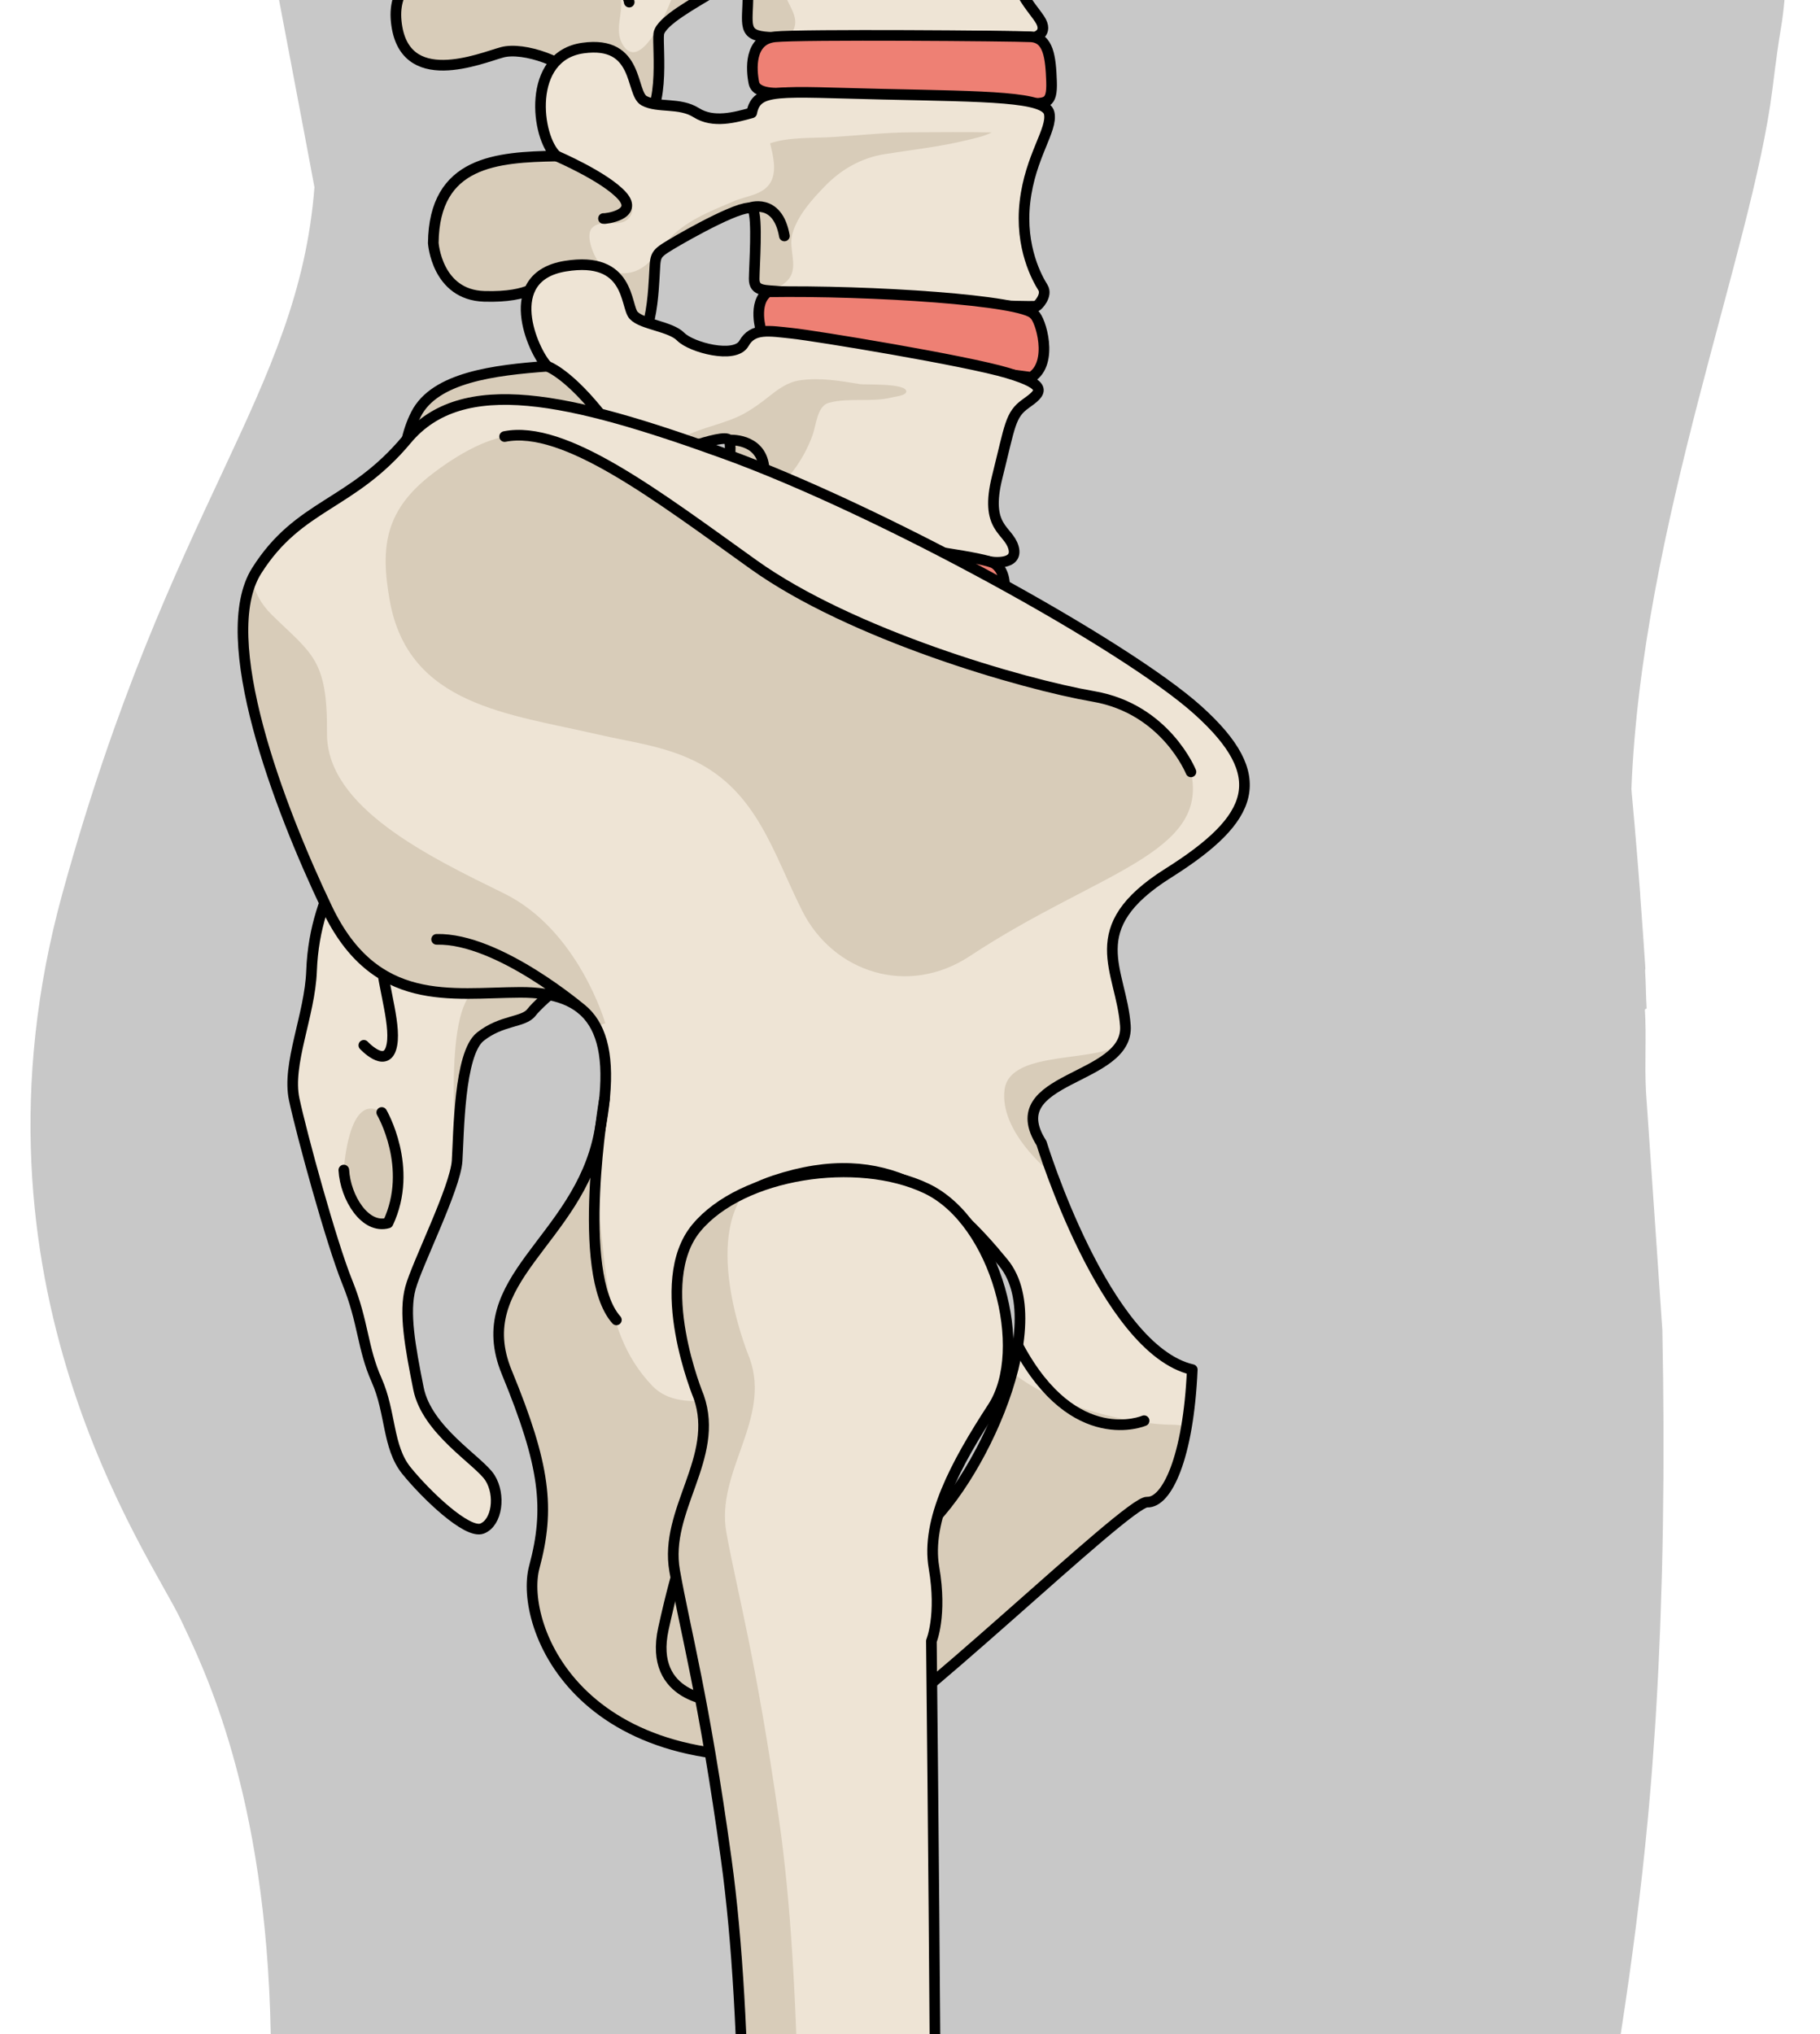 <?xml version="1.0" encoding="utf-8"?>
<!-- Generator: Adobe Illustrator 25.2.1, SVG Export Plug-In . SVG Version: 6.00 Build 0)  -->
<svg version="1.1" id="Camada_1" xmlns="http://www.w3.org/2000/svg" xmlns:xlink="http://www.w3.org/1999/xlink" x="0px" y="0px"
	 width="171.065px" height="191.118px" viewBox="0 0 171.065 191.118" enable-background="new 0 0 171.065 191.118"
	 xml:space="preserve">
<g>
	<defs>
		<rect id="SVGID_1_" width="171.065" height="191.118"/>
	</defs>
	<clipPath id="SVGID_2_">
		<use xlink:href="#SVGID_1_"  overflow="visible"/>
	</clipPath>
	<g clip-path="url(#SVGID_2_)">
		<path fill="#C8C8C8" d="M154.888,170.849c0.126-1.336,0.24-2.688,0.349-4.046c0.031-0.394,0.059-0.791,0.09-1.187
			c0.079-1.048,0.153-2.097,0.222-3.154c0.023-0.35,0.048-0.7,0.07-1.051c0.083-1.375,0.162-2.753,0.231-4.139
			c0.013-0.216,0.02-0.433,0.032-0.649c0.057-1.189,0.107-2.382,0.155-3.576c0.015-0.399,0.03-0.8,0.043-1.201
			c0.041-1.15,0.079-2.301,0.109-3.456c0.007-0.264,0.016-0.527,0.022-0.793c0.036-1.42,0.068-2.839,0.089-4.259
			c0.003-0.269,0.004-0.538,0.009-0.807c0.016-1.191,0.029-2.377,0.037-3.566c0.003-0.325,0.004-0.65,0.004-0.975
			c0.014-2.883,0.001-5.752-0.031-8.598c-0.004-0.251-0.009-0.5-0.013-0.752c-0.015-1.23-0.036-2.454-0.059-3.673
			c-0.006-0.227-1.531-22.255-1.537-22.372c-0.142-2.658,0.055-5.249-0.105-7.729c-0.003-0.041,0.167-0.087,0.165-0.128
			c-0.076-1.202-0.066-2.381-0.146-3.537c-0.009-0.071,0.031-0.145,0.028-0.215c-0.164-2.349-0.31-4.591-0.475-6.718
			c-0.012-0.142-0.012-0.28-0.022-0.421c-0.075-0.9-0.138-1.782-0.21-2.636c-0.012-0.157-0.023-0.316-0.036-0.472
			c-0.081-0.951-0.156-1.881-0.234-2.772c-0.01-0.095-0.014-0.184-0.023-0.279c-0.064-0.74-0.13-1.455-0.19-2.152
			c-0.03-0.307-0.057-0.605-0.083-0.904c-0.016-0.16-0.031-0.334-0.039-0.508c0.963-24.715,11.366-50.606,13.247-65.707
			c0.013-0.105,0.026-0.21,0.041-0.313c0.052-0.428,0.103-0.831,0.155-1.227c0.021-0.158,0.04-0.32,0.06-0.471
			c0.047-0.346,0.09-0.667,0.134-0.986c0.02-0.159,0.045-0.327,0.063-0.48c0.041-0.294,0.081-0.555,0.12-0.82
			c0.02-0.146,0.044-0.304,0.064-0.441c0.058-0.38,0.114-0.731,0.17-1.044c0.138-0.79,0.246-1.68,0.332-2.638H26.229
			c1.979,10.38,3.327,17.596,3.327,17.596C28.032,37.113,15.959,47.28,5.865,83.95c-10.094,36.673,8.3,62.233,11.11,68.195
			c2.094,4.44,8.052,16.198,8.471,38.972h126.888C153.381,184.375,154.255,177.578,154.888,170.849z"/>
		<g>
			<g>
				<path fill="#EE8074" d="M73.292-78.37c0,0,0.753-3.198-1.046-4.162c-9.636,1.364-25.399,4.455-25.763,4.664
					c-0.363,0.209-1.173,2.786,1.371,3.226C52.294-75.768,73.292-78.37,73.292-78.37z"/>
				<path fill="none" stroke="#000000" stroke-linecap="round" stroke-linejoin="round" stroke-miterlimit="10" d="M73.292-78.37
					c0,0,0.753-3.198-1.046-4.162c-9.636,1.364-25.399,4.455-25.763,4.664c-0.363,0.209-1.173,2.786,1.371,3.226
					C52.294-75.768,73.292-78.37,73.292-78.37z"/>
				<path fill="#EEE4D5" d="M75.875-67.257c-1.721-1.242-3.507-7.231-2.841-9.125c0.667-1.895,0.644-2.308-1.104-2.208
					c-1.751,0.1-23.358,2.981-24.077,3.948c0.447,1.523-1.092,2.591-3.366,3.443c-2.272,0.851-4.072-1.781-4.577-2.321
					c-0.503-0.538-0.361-4.674-4.177-4.664c-3.818,0.011-5.189,3.133-4.369,6.645c0.819,3.515,5.622,7.215,5.622,7.215
					s-0.558,1.063-1.364,1.42c-0.805,0.353-10.032-1.29-9.865,4.066c0.164,5.358,7.287,2.321,8.685,2.397
					c1.398,0.074,3.371,2.129,6.195,1.867c2.823-0.265,3.056-3.425,3.454-4.582c0.397-1.157,5.905-5.031,6.367-5.058
					c0.464-0.025,1.889,5.104,2.11,6.278c0,0-0.484,1.162,5.079-1.115c5.565-2.276,20.034-3.666,20.618-5.194
					C78.85-65.773,77.598-66.012,75.875-67.257z"/>
				<path fill="#D8CCB9" d="M64.489-74.807c-0.252-0.369-1.253-0.168-1.633-0.132c-1.231,0.114-9.144,2.269-9.951,2.506
					c-0.679,0.199-1.287,0.352-1.801,0.859c-0.561,0.552-0.588,2.945-0.504,3.337c0.125,0.559,0.227,1.11,0.186,1.686
					c-0.148,2.136-5.864,4.322-7.329,6.356c-1.465,2.032-1.375-0.49-2.737-2.093c-0.835-0.981-2.966-2.011-4.494-2.664
					c0.462,0.398,0.76,0.629,0.76,0.629s-0.558,1.063-1.364,1.42c-0.805,0.353-10.032-1.29-9.865,4.066
					c0.164,5.358,7.287,2.321,8.685,2.397c1.398,0.074,3.371,2.129,6.195,1.867c2.823-0.265,3.056-3.425,3.454-4.582
					c0.397-1.157,5.905-5.031,6.367-5.058c0.464-0.025,1.889,5.104,2.11,6.278c0,0-0.092,0.22,0.264,0.281
					c1.193-1.045,2.594-2.76,2.109-4.79c-0.423-1.785-0.906-3.822-0.028-5.547C56.162-70.444,64.801-74.354,64.489-74.807z"/>
				<path fill="none" stroke="#000000" stroke-linecap="round" stroke-linejoin="round" stroke-miterlimit="10" d="M75.875-67.257
					c-1.721-1.242-3.507-7.231-2.841-9.125c0.667-1.895,0.644-2.308-1.104-2.208c-1.751,0.1-23.358,2.981-24.077,3.948
					c0.447,1.523-1.092,2.591-3.366,3.443c-2.272,0.851-4.072-1.781-4.577-2.321c-0.503-0.538-0.361-4.674-4.177-4.664
					c-3.818,0.011-5.189,3.133-4.369,6.645c0.819,3.515,5.622,7.215,5.622,7.215s-0.558,1.063-1.364,1.42
					c-0.805,0.353-10.032-1.29-9.865,4.066c0.164,5.358,7.287,2.321,8.685,2.397c1.398,0.074,3.371,2.129,6.195,1.867
					c2.823-0.265,3.056-3.425,3.454-4.582c0.397-1.157,5.905-5.031,6.367-5.058c0.464-0.025,1.889,5.104,2.11,6.278
					c0,0-0.484,1.162,5.079-1.115c5.565-2.276,20.034-3.666,20.618-5.194C78.85-65.773,77.598-66.012,75.875-67.257z"/>
				<path fill="#EE8074" d="M53.324-57.615c0,0,19.741-5.56,24.941-6.629c1.815,0.154,2.14,2.25,2.214,3.568
					c-3.577,1.472-21.545,6.713-24.742,6.126c-3.197-0.588-2.221-3.078-2.221-3.078"/>
				<path fill="none" stroke="#000000" stroke-linecap="round" stroke-linejoin="round" stroke-miterlimit="10" d="M53.324-57.615
					c0,0,19.741-5.56,24.941-6.629c1.815,0.154,2.14,2.25,2.214,3.568c-3.577,1.472-21.545,6.713-24.742,6.126
					c-3.197-0.588-2.221-3.078-2.221-3.078"/>
				<path fill="#EEE4D5" d="M85.219-43.535c0,0,0.726-0.76-0.919-1.988c-1.641-1.227-2.24-4.026-3.027-6.75
					c-0.784-2.725,0.145-5.232-0.11-7.484c-0.254-2.252-9.278,0.654-15.205,1.557c-5.927,0.903-12.354,4.102-11.641,5.571
					c0.712,1.47,1.886,2.171-1.886,2.253c-3.772,0.082-5.836-0.807-6.522-2.908c-0.685-2.102-1.431-6.339-6.16-4.308
					c-4.731,2.032-1.838,10.869,1.84,13.554c-8.588,0.614-15.267,0.491-14.569,7.247c0.699,6.758,8.407,1.725,11.572,2.049
					c3.165,0.324,6.136,1.665,7.137,2.677c1.003,1.013,4.3,0.326,4.642-2.495c0.342-2.824-0.294-2.975,0.304-3.512
					c0.6-0.537,6.629-6.293,6.871-5.363c0.243,0.931,1.236,4.011,1.319,5.492c0.085,1.479,0.76,1.119,1.927,1.181
					C61.956-36.699,85.219-43.535,85.219-43.535z"/>
				<path fill="#D8CCB9" d="M61.123-43.637c-1.571-5.658,1.817-8.118,8.891-10.559c7.075-2.442,4.428-2.618-2.911-1.403
					c-7.337,1.214-8.681,3.239-9.4,4.61c-0.72,1.37,1.157,3.214,0.22,3.887c-0.938,0.674-6.576,4.362-6.8,6.648
					c-0.225,2.286-2.617,5.407-2.828,3.122c-0.21-2.288-1.244-3.528-3.391-5.201c-0.962-0.751-2.566-1.514-4.041-2.123
					c0.236,0.228,0.479,0.44,0.725,0.618c-8.588,0.614-15.267,0.491-14.569,7.247c0.699,6.758,8.407,1.725,11.572,2.049
					c3.165,0.324,6.136,1.665,7.137,2.677c1.003,1.013,4.3,0.326,4.642-2.495c0.342-2.824-0.294-2.975,0.304-3.512
					c0.6-0.537,6.629-6.293,6.871-5.363c0.243,0.931,1.236,4.011,1.319,5.492c0.085,1.479,0.76,1.119,1.927,1.181
					c0.128,0.009-0.238-0.813,0.361-0.953C61.835-39.074,62.174-39.857,61.123-43.637z"/>
				<path fill="none" stroke="#000000" stroke-linecap="round" stroke-linejoin="round" stroke-miterlimit="10" d="M85.219-43.535
					c0,0,0.726-0.76-0.919-1.988c-1.641-1.227-2.24-4.026-3.027-6.75c-0.784-2.725,0.145-5.232-0.11-7.484
					c-0.254-2.252-9.278,0.654-15.205,1.557c-5.927,0.903-12.354,4.102-11.641,5.571c0.712,1.47,1.886,2.171-1.886,2.253
					c-3.772,0.082-5.836-0.807-6.522-2.908c-0.685-2.102-1.431-6.339-6.16-4.308c-4.731,2.032-1.838,10.869,1.84,13.554
					c-8.588,0.614-15.267,0.491-14.569,7.247c0.699,6.758,8.407,1.725,11.572,2.049c3.165,0.324,6.136,1.665,7.137,2.677
					c1.003,1.013,4.3,0.326,4.642-2.495c0.342-2.824-0.294-2.975,0.304-3.512c0.6-0.537,6.629-6.293,6.871-5.363
					c0.243,0.931,1.236,4.011,1.319,5.492c0.085,1.479,0.76,1.119,1.927,1.181C61.956-36.699,85.219-43.535,85.219-43.535z"/>
				<path fill="#EE8074" d="M60.509-36.681c0,0-0.732,2.016,1.098,2.908c4.148-0.31,23.39-5.064,25.427-5.772
					c0.249-2.245-0.781-3.76-2.317-4.177C78.343-41.847,60.509-36.681,60.509-36.681z"/>
				<path fill="none" stroke="#000000" stroke-linecap="round" stroke-linejoin="round" stroke-miterlimit="10" d="M60.509-36.681
					c0,0-0.732,2.016,1.098,2.908c4.148-0.31,23.39-5.064,25.427-5.772c0.249-2.245-0.781-3.76-2.317-4.177
					C78.343-41.847,60.509-36.681,60.509-36.681z"/>
				<path fill="#EEE4D5" d="M91.767-21.695c0,0,1.425-1.698-1.349-3.386c-2.774-1.691-3.448-9.456-2.911-11.425
					c0.534-1.969,1.617-3.231-2.603-2.715c-4.217,0.517-23.067,4.406-23.907,5.885c-0.84,1.478,1.162,1.734,0.77,2.125
					c-0.395,0.394-4.784,1.196-6.251,0.541c-1.47-0.655-3.149-1.76-4.919-3.645c-1.767-1.885-3.632-4.595-7.244-1.527
					c-3.611,3.067,0.823,9.603,4.177,11.721c-4.139,1.897-4.532,1.137-9.371,1.79c-4.837,0.654-7.029,4.641-5.356,8.776
					c1.672,4.136,9.056,1.069,10.672,0.222c1.615-0.848,6.046-0.043,8.417,1.79c0.438,2.394,4.407,4.36,4.981,1.154
					c0.573-3.208-0.573-6.092,0.116-7.266c0.688-1.172,6.199-5.341,6.743-5.069c0.544,0.271,2.302,4.557,1.921,5.863
					c-0.38,1.307,1.206,1.142,2.173,0.936C68.795-16.134,87.687-20.349,91.767-21.695z"/>
				<path fill="#D8CCB9" d="M70.788-18.782c-0.731-1.542-1.816-2.925-2.341-4.563c-0.405-1.265-0.773-2.806-0.195-4.061
					c1.064-2.305,3.958-3.453,6.181-4.278c1.929-0.719,3.884-1.439,5.78-2.242c0.569-0.241,1.84-0.723,1.985-1.341
					c-2.859,0.013-5.729,1.151-8.521,1.714c-2.272,0.459-4.481,0.954-6.65,1.757c-0.837,0.309-1.653,0.665-2.479,0.995
					c-0.563,0.226-1.755,0.437-2.049,1.042c-0.487,0.991,1.224,2.676,1.619,3.493c0.302,0.629,0.711,1.741,0.575,2.457
					c-0.143,0.748-0.893,0.952-1.538,1.202c-1.776,0.696-3.721,1.071-5.299,2.198c-0.62,0.446-1.332,0.947-1.614,1.677
					c-0.191,0.494-0.188,1.104-0.333,1.619c-0.287,1.023-1.104,1.89-2.244,1.71c-0.999-0.159-0.861-0.722-0.827-1.549
					c0.046-1.069,0.067-2.167,0.004-3.24c-0.07-1.242-0.147-2.101-1.367-2.552c-1.432-0.528-2.851-0.971-4.333-1.202
					c-3.783,1.675-4.3,0.983-8.982,1.614c-4.837,0.654-7.029,4.641-5.356,8.776c1.672,4.136,9.056,1.069,10.672,0.222
					c1.615-0.848,6.046-0.043,8.417,1.79c0.438,2.394,4.407,4.36,4.981,1.154c0.573-3.208-0.573-6.092,0.116-7.266
					c0.688-1.172,6.199-5.341,6.743-5.069c0.544,0.271,2.302,4.557,1.921,5.863c-0.38,1.307,1.206,1.142,2.173,0.936
					c0.182-0.039,0.999-0.221,2.232-0.497c0.022-0.023,0.046-0.044,0.068-0.068C70.851-17.211,71.256-17.789,70.788-18.782z"/>
				<path fill="none" stroke="#000000" stroke-linecap="round" stroke-linejoin="round" stroke-miterlimit="10" d="M91.767-21.695
					c0,0,1.425-1.698-1.349-3.386c-2.774-1.691-3.448-9.456-2.911-11.425c0.534-1.969,1.617-3.231-2.603-2.715
					c-4.217,0.517-23.067,4.406-23.907,5.885c-0.84,1.478,1.162,1.734,0.77,2.125c-0.395,0.394-4.784,1.196-6.251,0.541
					c-1.47-0.655-3.149-1.76-4.919-3.645c-1.767-1.885-3.632-4.595-7.244-1.527c-3.611,3.067,0.823,9.603,4.177,11.721
					c-4.139,1.897-4.532,1.137-9.371,1.79c-4.837,0.654-7.029,4.641-5.356,8.776c1.672,4.136,9.056,1.069,10.672,0.222
					c1.615-0.848,6.046-0.043,8.417,1.79c0.438,2.394,4.407,4.36,4.981,1.154c0.573-3.208-0.573-6.092,0.116-7.266
					c0.688-1.172,6.199-5.341,6.743-5.069c0.544,0.271,2.302,4.557,1.921,5.863c-0.38,1.307,1.206,1.142,2.173,0.936
					C68.795-16.134,87.687-20.349,91.767-21.695z"/>
				<path fill="#EEE4D5" d="M97.227,3.504c0,0,1.401-0.331,0.491-1.711c-0.91-1.38-2.852-3.069-3.187-8.13
					c-0.334-5.059,0.063-7.853-0.044-9.695c-0.103-1.84-5.678-0.416-11.003,0.35c-5.325,0.763-16.161,1.84-15.976,3.493
					c0.186,1.651,1.037,1.234,0.628,1.718c-0.41,0.484-4.296,1.168-6.5,0.554c-2.206-0.612-3.719-0.434-4.864-1.892
					c-1.146-1.461-3.308-3.784-6.955-1.314c-3.646,2.47-0.092,8.13,0.679,8.687c-4.22-0.313-13.905-0.132-13.256,6.435
					c0.651,6.566,7.908,3.474,9.954,2.918c2.047-0.552,6.195,0.965,7.402,2.698c-0.185,2.411,2.064,4.614,5.09,4.248
					c3.027-0.37,2.069-7.472,2.231-8.681c0.163-1.21,3.524-2.972,5.131-3.986c1.604-1.014,3.296-2.634,3.262,0.277
					c-0.033,2.91-0.58,3.864,1.922,4.022C74.736,3.654,91.774,3.234,97.227,3.504z"/>
				<path fill="#EEE4D5" d="M97.227,3.504c0,0,1.401-0.331,0.491-1.711c-0.91-1.38-2.852-3.069-3.187-8.13
					c-0.334-5.059,0.063-7.853-0.044-9.695c-0.103-1.84-5.678-0.416-11.003,0.35c-5.325,0.763-16.161,1.84-15.976,3.493
					c0.186,1.651,1.037,1.234,0.628,1.718c-0.41,0.484-4.296,1.168-6.5,0.554c-2.206-0.612-3.719-0.434-4.864-1.892
					c-1.146-1.461-3.308-3.784-6.955-1.314c-3.646,2.47-0.092,8.13,0.679,8.687c-4.22-0.313-13.905-0.132-13.256,6.435
					c0.651,6.566,7.908,3.474,9.954,2.918c2.047-0.552,6.195,0.965,7.402,2.698c-0.185,2.411,2.064,4.614,5.09,4.248
					c3.027-0.37,2.069-7.472,2.231-8.681c0.163-1.21,3.524-2.972,5.131-3.986c1.604-1.014,3.296-2.634,3.262,0.277
					c-0.033,2.91-0.58,3.864,1.922,4.022C74.736,3.654,91.774,3.234,97.227,3.504z"/>
				<path fill="#D8CCB9" d="M74.733,1.844c-0.122-0.984-0.986-1.905-1.18-3.18c-0.311-2.03,1.167-5.403,2.836-6.627
					c1.418-1.041,3.201-1.374,4.888-1.697c1.782-0.343,3.238-1.012,4.957-1.536c0.996-0.303,2.344-0.495,3.152-1.103
					c-1.611-1.019-6.064,0.547-7.729,0.877c-3.026,0.597-6.049,1.148-9.064,1.813c-1.119,0.248-4.026,0.429-3.21,1.797
					c0.391,0.661,1.056,0.764,1.12,1.678c0.05,0.733-0.186,1.19-0.819,1.602c-1.201,0.784-3.035,0.808-4.359,1.367
					c-1.424,0.601-1.612,1.371-2.043,2.653c-0.386,1.158-2.946,7.225-4.631,4.886c-1.378-1.915,0.842-4.174-1.082-6.014
					c-1.283-1.23-3.358-1.713-5.044-2.166c-1.084-0.291-2.152-0.68-3.262-0.698c-0.719-0.01-1.436-0.028-2.158-0.005
					c-1.58,0.051-3.172,0.211-4.702,0.611c-2.891,0.755-5.49,2.588-5.162,5.895c0.651,6.566,7.908,3.474,9.954,2.918
					c2.047-0.552,6.195,0.965,7.402,2.698c-0.185,2.411,2.064,4.614,5.09,4.248c3.027-0.37,2.069-7.472,2.231-8.681
					c0.163-1.21,3.524-2.972,5.131-3.986c1.604-1.014,3.296-2.634,3.262,0.277c-0.033,2.91-0.58,3.864,1.922,4.022
					c0.352,0.023,0.998,0.033,1.851,0.036C74.652,2.908,74.798,2.368,74.733,1.844z"/>
				<path fill="none" stroke="#000000" stroke-linecap="round" stroke-linejoin="round" stroke-miterlimit="10" d="M97.227,3.504
					c0,0,1.401-0.331,0.491-1.711c-0.91-1.38-2.852-3.069-3.187-8.13c-0.334-5.059,0.063-7.853-0.044-9.695
					c-0.103-1.84-5.678-0.416-11.003,0.35c-5.325,0.763-16.161,1.84-15.976,3.493c0.186,1.651,1.037,1.234,0.628,1.718
					c-0.41,0.484-4.296,1.168-6.5,0.554c-2.206-0.612-3.719-0.434-4.864-1.892c-1.146-1.461-3.308-3.784-6.955-1.314
					c-3.646,2.47-0.092,8.13,0.679,8.687c-4.22-0.313-13.905-0.132-13.256,6.435c0.651,6.566,7.908,3.474,9.954,2.918
					c2.047-0.552,6.195,0.965,7.402,2.698c-0.185,2.411,2.064,4.614,5.09,4.248c3.027-0.37,2.069-7.472,2.231-8.681
					c0.163-1.21,3.524-2.972,5.131-3.986c1.604-1.014,3.296-2.634,3.262,0.277c-0.033,2.91-0.58,3.864,1.922,4.022
					C74.736,3.654,91.774,3.234,97.227,3.504z"/>
				<path fill="#EE8074" d="M73.731,8.716c0,0-2.614,0.316-2.869-0.918c-0.253-1.232-0.463-4.084,1.968-4.338
					c2.435-0.251,22.391-0.092,24.06-0.002c1.667,0.087,1.863,1.924,1.945,4.183c0.082,2.258-0.578,2.018-2.281,2.114
					C94.85,9.851,73.731,8.716,73.731,8.716z"/>
				<path fill="none" stroke="#000000" stroke-linecap="round" stroke-linejoin="round" stroke-miterlimit="10" d="M73.731,8.716
					c0,0-2.614,0.316-2.869-0.918c-0.253-1.232-0.463-4.084,1.968-4.338c2.435-0.251,22.391-0.092,24.06-0.002
					c1.667,0.087,1.863,1.924,1.945,4.183c0.082,2.258-0.578,2.018-2.281,2.114C94.85,9.851,73.731,8.716,73.731,8.716z"/>
				<path fill="#EEE4D5" d="M97.413,28.768c0.104-0.005,1.083-1.008,0.604-1.767c-0.479-0.759-2.177-3.721-1.679-8.029
					c0.496-4.308,2.628-6.788,2.277-8.343c-0.35-1.553-5.68-1.555-15.61-1.776c-9.928-0.223-11.874-0.636-12.351,1.75
					c-1.59,0.44-3.612,0.992-5.198-0.01c-1.588-1.003-3.608-0.424-4.914-1.128c-1.308-0.703-0.41-5.69-5.742-4.951
					c-5.33,0.741-4.415,8.42-2.482,10.145c-5.63,0.102-11.505,0.479-11.593,8.171c0,0,0.321,4.876,4.785,5.015
					c4.465,0.139,5.343-1.309,5.343-1.309s3.007-0.914,3.739,0.443c-0.936,1.189-3.455,6.094,1.509,7.341
					c4.964,1.248,5.25-6.021,5.389-8.17c0.14-2.147-0.08-2.178,1.526-3.145c1.604-0.965,7.303-4.171,7.752-3.323
					c0.451,0.848,0.132,5.235,0.118,6.503c-0.015,1.267,1.076,1.047,2.564,1.216C74.94,27.569,94.185,28.936,97.413,28.768z"/>
				<path fill="#D8CCB9" d="M74.477,21.961c0.505-1.752,1.872-3.248,3.103-4.512c1.516-1.556,3.411-2.616,5.536-2.96
					c2.578-0.413,5.181-0.694,7.724-1.308c0.818-0.198,1.625-0.359,2.378-0.74c-2.466-0.05-4.988-0.016-7.471-0.01
					c-2.506,0.008-4.991,0.292-7.49,0.447c-1.851,0.116-4.108-0.015-5.876,0.588c0.274,1.107,0.665,2.623,0.037,3.683
					c-0.692,1.175-2.274,1.257-3.421,1.747c-2.229,0.954-4.649,1.869-6.261,3.734c-0.935,1.082-1.809,2.516-3.256,2.924
					c-1.079,0.305-2.419,0.044-3.143-0.824c-0.507-0.608-1.345-2.568-0.708-3.286c0.858-0.969,2.584,0.028,3.454-0.922
					c1.54-1.685-2.519-3.479-3.578-4.185c-1.068-0.714-2.278-1.323-3.539-1.671c-5.52,0.114-11.153,0.632-11.239,8.164
					c0,0,0.321,4.876,4.785,5.015c4.465,0.139,5.343-1.309,5.343-1.309s3.007-0.914,3.739,0.443
					c-0.936,1.189-3.455,6.094,1.509,7.341c4.964,1.248,5.25-6.021,5.389-8.17c0.14-2.147-0.08-2.178,1.526-3.145
					c1.604-0.965,7.303-4.171,7.752-3.323c0.451,0.848,0.132,5.235,0.118,6.503c-0.014,0.999,0.665,1.074,1.681,1.143
					c0.506-0.235,0.968-0.519,1.353-0.878C75.214,25.237,74.045,23.466,74.477,21.961z"/>
				<path fill="none" stroke="#000000" stroke-linecap="round" stroke-linejoin="round" stroke-miterlimit="10" d="M97.413,28.768
					c0.104-0.005,1.083-1.008,0.604-1.767c-0.479-0.759-2.177-3.721-1.679-8.029c0.496-4.308,2.628-6.788,2.277-8.343
					c-0.35-1.553-5.68-1.555-15.61-1.776c-9.928-0.223-11.874-0.636-12.351,1.75c-1.59,0.44-3.612,0.992-5.198-0.01
					c-1.588-1.003-3.608-0.424-4.914-1.128c-1.308-0.703-0.41-5.69-5.742-4.951c-5.33,0.741-4.415,8.42-2.482,10.145
					c-5.63,0.102-11.505,0.479-11.593,8.171c0,0,0.321,4.876,4.785,5.015c4.465,0.139,5.343-1.309,5.343-1.309
					s3.007-0.914,3.739,0.443c-0.936,1.189-3.455,6.094,1.509,7.341c4.964,1.248,5.25-6.021,5.389-8.17
					c0.14-2.147-0.08-2.178,1.526-3.145c1.604-0.965,7.303-4.171,7.752-3.323c0.451,0.848,0.132,5.235,0.118,6.503
					c-0.015,1.267,1.076,1.047,2.564,1.216C74.94,27.569,94.185,28.936,97.413,28.768z"/>
				<path fill="#EE8074" d="M71.557,31.132c0,0-0.846-2.665,0.624-3.712c9.645-0.153,23.755,0.577,24.753,1.919
					c0.596,0.403,2.143,4.766-0.009,6.113C89.36,34.526,71.557,31.132,71.557,31.132z"/>
				<path fill="none" stroke="#000000" stroke-linecap="round" stroke-linejoin="round" stroke-miterlimit="10" d="M71.557,31.132
					c0,0-0.846-2.665,0.624-3.712c9.645-0.153,24.015,0.783,25.015,2.123c0.597,0.403,1.881,4.561-0.27,5.909
					C89.36,34.526,71.557,31.132,71.557,31.132z"/>
				<path fill="#EEE4D5" d="M93,52.764c0.188,0.062,2.751,0.401,2.258-1.318c-0.49-1.72-2.743-1.766-1.524-6.64
					c1.22-4.875,1.21-5.836,2.679-6.88c1.469-1.044,2.219-1.699-1.694-2.874c-3.909-1.175-18.113-3.507-20.266-3.733
					c-2.154-0.227-3.696-0.541-4.529,0.949c-0.832,1.489-4.96,0.369-5.935-0.624c-0.973-0.993-3.645-1.147-4.438-2.02
					c-0.793-0.871-0.278-5.618-6.423-4.614c-6.144,1.005-3.041,7.992-1.692,9.401c-4.96,0.368-10.558,1.036-12.328,4.501
					c-1.766,3.464-1.62,8.391,2.051,9.93c3.669,1.538,4.396-1.822,6.936-1.706c2.539,0.118,4.25,0.24,4.19,0.723
					c-0.059,0.484-3.061,2.228-1.344,4.795c1.72,2.568,3.093,2.881,4.545,0.789c1.453-2.092,2.56-8.751,4.565-9.608
					c2.006-0.855,8.032-3.208,8.465-2.49c0.436,0.717-0.451,5.136-0.702,6.068c-0.254,0.931-1.311,1.606,1.582,2.139
					C72.29,50.087,93,52.764,93,52.764z"/>
				<g>
					<path fill="#D8CCB9" d="M72.664,46.266c1.684-1.463,2.994-3.353,3.728-5.432c0.32-0.903,0.422-2.687,1.503-2.984
						c1.868-0.514,4.042-0.026,5.932-0.508c0.347-0.087,1.342-0.167,1.355-0.554c0.03-0.805-3.888-0.619-4.332-0.692
						c-1.917-0.31-3.74-0.641-5.688-0.357c-1.167,0.169-2.062,0.863-2.956,1.569c-0.635,0.505-1.3,0.986-1.999,1.402
						c-1.878,1.125-4.148,1.359-6.108,2.424c-1.398,0.762-4.329,1.857-5.112,3.387c-0.128,0.246-0.188,0.485-0.195,0.713
						c0.382-0.689,0.797-1.2,1.26-1.398c2.006-0.855,8.032-3.208,8.465-2.49c0.436,0.717-0.451,5.136-0.702,6.068
						c-0.165,0.607-0.671,1.106-0.201,1.526c0.01-0.003,0.018-0.004,0.029-0.007C69.507,48.455,71.223,47.517,72.664,46.266z"/>
					<path fill="#D8CCB9" d="M48.095,47.137c2.371,0.111,4.017,0.224,4.179,0.632c0.159-0.145,0.315-0.288,0.457-0.428
						c1.438-1.423,0.342-3.322,2.234-4.665c0.662-0.47,1.755-0.606,2.168-1.375c0.08-0.146,0.129-0.293,0.158-0.438
						c0.196-1.023-0.748-2.019-1.458-2.663c-1.598-1.455-3.145-3.201-4.802-4.567c-0.102-0.086-0.207-0.161-0.311-0.238
						c0.252,0.445,0.505,0.799,0.715,1.018c-4.96,0.368-10.558,1.036-12.328,4.501c-1.766,3.464-1.62,8.391,2.051,9.93
						C44.828,50.381,45.554,47.02,48.095,47.137z"/>
				</g>
				<path fill="none" stroke="#000000" stroke-linecap="round" stroke-linejoin="round" stroke-miterlimit="10" d="M93,52.764
					c0.188,0.062,2.751,0.401,2.258-1.318c-0.49-1.72-2.743-1.766-1.524-6.64c1.22-4.875,1.21-5.836,2.679-6.88
					c1.469-1.044,2.219-1.699-1.694-2.874c-3.909-1.175-18.113-3.507-20.266-3.733c-2.154-0.227-3.696-0.541-4.529,0.949
					c-0.832,1.489-4.96,0.369-5.935-0.624c-0.973-0.993-3.645-1.147-4.438-2.02c-0.793-0.871-0.278-5.618-6.423-4.614
					c-6.144,1.005-3.041,7.992-1.692,9.401c-4.96,0.368-10.558,1.036-12.328,4.501c-1.766,3.464-1.62,8.391,2.051,9.93
					c3.669,1.538,4.396-1.822,6.936-1.706c2.539,0.118,4.25,0.24,4.19,0.723c-0.059,0.484-3.061,2.228-1.344,4.795
					c1.72,2.568,3.093,2.881,4.545,0.789c1.453-2.092,2.56-8.751,4.565-9.608c2.006-0.855,8.032-3.208,8.465-2.49
					c0.436,0.717-0.451,5.136-0.702,6.068c-0.254,0.931-1.311,1.606,1.582,2.139C72.29,50.087,93,52.764,93,52.764z"/>
				<path fill="#EE8074" d="M68.057,49.411c0,0,23.733,2.495,25.407,3.536c1.677,1.041,1.074,5.051-1.21,4.83
					c-2.284-0.22-19.431-2.346-23.699-4.42C64.287,51.284,68.057,49.411,68.057,49.411z"/>
				<path fill="none" stroke="#000000" stroke-linecap="round" stroke-linejoin="round" stroke-miterlimit="10" d="M68.057,49.411
					c0,0,23.733,2.495,25.407,3.536c1.677,1.041,1.074,5.051-1.21,4.83c-2.284-0.22-19.431-2.346-23.699-4.42
					C64.287,51.284,68.057,49.411,68.057,49.411z"/>
				<path fill="#EEE4D5" d="M89.97,57.557c0,0-17.873-3.179-19.379-4.315c-1.505-1.138,0.022-4.238-4.542-4.591
					c-4.562-0.353-4.886,3.161-5.691,4.385c-0.803,1.225-6.911,3.669-10.732,3.319c-3.821-0.351-8.101,1.239-8.674,2.674
					c-0.573,1.433,1.544,2.58,0.286,5.01c-1.26,2.431-5.533,5.69-6.917,8.214c-1.386,2.524-0.968,6.04-2.328,9
					c-1.361,2.961-2.551,5.822-2.71,9.983c-0.156,4.159-2.341,8.738-1.629,12.062c0.712,3.323,3.472,13.432,4.995,17.19
					c1.526,3.757,1.4,6.168,2.752,9.193c1.349,3.025,1.01,6.276,2.796,8.49c1.787,2.214,5.716,6.01,7.126,5.449
					c1.409-0.56,1.741-3.157,0.734-4.759c-1.01-1.604-5.93-4.425-6.725-8.399c-0.795-3.974-1.37-7.173-0.755-9.436
					c0.614-2.263,4.226-9.413,4.388-11.957c0.161-2.543,0.172-10.057,2.177-11.657c2.008-1.598,4.076-1.324,4.807-2.282
					c0.733-0.959,5.747-5.744,11-6.304c5.255-0.561,15.322-1.745,18.514-6.295c3.193-4.549,1.888-5.96,0.497-8.938
					c3.354-3.248,8.405-8.91,9.543-11.202C90.637,60.098,92.381,57.68,89.97,57.557z"/>
				<path fill="#D8CCB9" d="M89.279,62.799c-0.419,0.179-0.848,0.366-1.302,0.584c-10.632,5.061-17.112-8.338-17.112-8.338
					s0.416,8.618,3.299,12.223c2.884,3.603,5.796,6.324,7.137,11.661c-1.289,4.545-15.047-9.633-24.064-7.561
					c-9.019,2.072-3.862,10.469-5.188,14.614c-1.322,4.142-4.154,5.306-7.332,7.046c-3.175,1.74-1.752,16.041-1.752,16.041
					c0.161-2.543,0.172-10.057,2.177-11.657c2.008-1.598,4.076-1.324,4.807-2.282c0.733-0.959,5.747-5.744,11-6.304
					c5.255-0.561,15.322-1.745,18.514-6.295c3.193-4.549,1.888-5.96,0.497-8.938C83.131,70.52,87.813,65.299,89.279,62.799z"/>
				<path fill="none" stroke="#000000" stroke-linecap="round" stroke-linejoin="round" stroke-miterlimit="10" d="M89.97,57.557
					c0,0-17.873-3.179-19.379-4.315c-1.505-1.138,0.022-4.238-4.542-4.591c-4.562-0.353-4.886,3.161-5.691,4.385
					c-0.803,1.225-6.911,3.669-10.732,3.319c-3.821-0.351-8.101,1.239-8.674,2.674c-0.573,1.433,1.544,2.58,0.286,5.01
					c-1.26,2.431-5.533,5.69-6.917,8.214c-1.386,2.524-0.968,6.04-2.328,9c-1.361,2.961-2.551,5.822-2.71,9.983
					c-0.156,4.159-2.341,8.738-1.629,12.062c0.712,3.323,3.472,13.432,4.995,17.19c1.526,3.757,1.4,6.168,2.752,9.193
					c1.349,3.025,1.01,6.276,2.796,8.49c1.787,2.214,5.716,6.01,7.126,5.449c1.409-0.56,1.741-3.157,0.734-4.759
					c-1.01-1.604-5.93-4.425-6.725-8.399c-0.795-3.974-1.37-7.173-0.755-9.436c0.614-2.263,4.226-9.413,4.388-11.957
					c0.161-2.543,0.172-10.057,2.177-11.657c2.008-1.598,4.076-1.324,4.807-2.282c0.733-0.959,5.747-5.744,11-6.304
					c5.255-0.561,15.322-1.745,18.514-6.295c3.193-4.549,1.888-5.96,0.497-8.938c3.354-3.248,8.405-8.91,9.543-11.202
					C90.637,60.098,92.381,57.68,89.97,57.557z"/>
				<path fill="#D8CCB9" d="M35.882,104.527c0,0,3.039,5.176,0.59,10.384c-2.147,0.616-4.007-2.378-4.155-4.973
					C32.317,109.938,32.735,102.45,35.882,104.527z"/>
				<path fill="none" stroke="#000000" stroke-linecap="round" stroke-linejoin="round" stroke-miterlimit="10" d="M35.882,104.527
					c0,0,3.039,5.176,0.59,10.384c-2.147,0.616-4.007-2.378-4.155-4.973"/>
				<path fill="#D8CCB9" d="M52.223,62.556c0,0,2.789-1.707,3.058-0.666c0.27,1.041-1.333,2.539-2.776,5.649
					c-1.444,3.108-5.224,5.928-7.502,5.495c-2.275-0.435,1.005-3.366,1.005-3.366C46.883,68.418,48.392,64.771,52.223,62.556z"/>
				<path fill="none" stroke="#000000" stroke-linecap="round" stroke-linejoin="round" stroke-miterlimit="10" d="M46.008,69.667
					c0,0-3.28,2.931-1.005,3.366c2.278,0.433,6.058-2.386,7.502-5.495c1.443-3.11,3.046-4.608,2.776-5.649
					c-0.269-1.041-3.058,0.666-3.058,0.666"/>
				<path fill="none" stroke="#000000" stroke-linecap="round" stroke-linejoin="round" stroke-miterlimit="10" d="M60.358,53.036
					c0,0-0.415,1.691-2.007,3.399"/>
				<path fill="none" stroke="#000000" stroke-linecap="round" stroke-linejoin="round" stroke-miterlimit="10" d="M70.591,53.242
					c0,0,1.093,12.375,6.132,18.066"/>
				<path fill="none" stroke="#000000" stroke-linecap="round" stroke-linejoin="round" stroke-miterlimit="10" d="M34.197,98.216
					c0,0,1.986,2.141,2.56,0.278c0.576-1.863-0.683-5.452-1.008-8.673"/>
				<path fill="none" stroke="#000000" stroke-linecap="round" stroke-linejoin="round" stroke-miterlimit="10" d="M36.345,83.95
					c0,0-1.074-7.396,3.27-9.412"/>
				<path fill="#EE8074" d="M67.066-15.951c0,0-0.036,0.062-0.078,0.169c-0.193,0.472-0.544,1.847,1.294,2.803
					c2.912-0.204,22.668-3.444,24.907-3.922c0.997-0.406,1.106-3.367-1.192-4.806C88.735-21.384,69.054-17.542,67.066-15.951z"/>
				<path fill="none" stroke="#000000" stroke-linecap="round" stroke-linejoin="round" stroke-miterlimit="10" d="M67.066-15.951
					c0,0-0.036,0.062-0.078,0.169c-0.193,0.472-0.544,1.847,1.294,2.803c2.912-0.204,22.668-3.444,24.907-3.922
					c0.997-0.406,1.106-3.367-1.192-4.806C88.735-21.384,69.054-17.542,67.066-15.951z"/>
				<path fill="none" stroke="#000000" stroke-linecap="round" stroke-linejoin="round" stroke-miterlimit="10" d="M50.497-4.435
					c0,0,8.14,1.524,8.644,4.633"/>
				<path fill="none" stroke="#000000" stroke-linecap="round" stroke-linejoin="round" stroke-miterlimit="10" d="M47.53-24.122
					c0,0,5.509,1.167,5.606,3.858"/>
				<path fill="none" stroke="#000000" stroke-linecap="round" stroke-linejoin="round" stroke-miterlimit="10" d="M41.588-44.039
					c0,0,5.24,1.846,5.791,3.797"/>
				<path fill="none" stroke="#000000" stroke-linecap="round" stroke-linejoin="round" stroke-miterlimit="10" d="M57.545-43.435
					c0,0,0.891-0.739,1.973-0.113"/>
				<path fill="none" stroke="#000000" stroke-linecap="round" stroke-linejoin="round" stroke-miterlimit="10" d="M63.935-22.966
					c0,0,1.698-1.089,2.826,0.334"/>
				<path fill="none" stroke="#000000" stroke-linecap="round" stroke-linejoin="round" stroke-miterlimit="10" d="M69.904-2.186
					c0,0,1.715-0.801,2.784,0.569"/>
				<path fill="none" stroke="#000000" stroke-linecap="round" stroke-linejoin="round" stroke-miterlimit="10" d="M70.42,19.541
					c0,0,2.66-1.035,3.307,2.631"/>
				<path fill="none" stroke="#000000" stroke-linecap="round" stroke-linejoin="round" stroke-miterlimit="10" d="M52.32,14.658
					c0,0,4.565,1.958,6.152,3.739c1.586,1.781-1.583,2.182-1.75,2.135"/>
				<path fill="none" stroke="#000000" stroke-linecap="round" stroke-linejoin="round" stroke-miterlimit="10" d="M51.436,34.411
					c0,0,1.727,0.551,4.64,4.083c2.911,3.532,0.191,3.357-0.383,3.389"/>
				<path fill="none" stroke="#000000" stroke-linecap="round" stroke-linejoin="round" stroke-miterlimit="10" d="M50.457-64.212
					c0,0,2.705-0.938,3.573,1.025"/>
				<path fill="none" stroke="#000000" stroke-linecap="round" stroke-linejoin="round" stroke-miterlimit="10" d="M36.986-64.322
					c0,0,5.523,2.204,5.136,4.204"/>
				<path fill="none" stroke="#000000" stroke-linecap="round" stroke-linejoin="round" stroke-miterlimit="10" d="M68.517,41.347
					c0,0,2.926-0.227,3.28,2.461"/>
			</g>
			<g>
				<g>
					<g>
						<path fill="#EEE4D5" d="M30.746,85.357c4.517,9.445,11.674,7.909,18.146,7.886c6.475-0.025,9.416,3.187,7.433,13.272
							c-1.985,10.083-12.312,13.637-8.692,22.428c3.621,8.787,4.063,12.814,2.588,18.298c-1.473,5.483,4.319,21.038,28.836,17.183
							c5.339-2.232,26.915-23.367,28.762-23.286c1.844,0.083,3.879-4.144,4.245-12.449c-8.239-1.904-14.17-21.274-14.17-21.274
							c-4.035-6.341,8.269-5.801,7.883-11.058c-0.386-5.257-4.223-9.124,4.019-14.31c8.241-5.188,9.649-9.132,2.828-15.288
							c-6.818-6.155-29.992-18.885-44.555-24.148c-14.564-5.261-24.635-7.554-29.841-1.309c-5.205,6.244-10.127,6.029-14.104,12.326
							C20.15,59.925,26.23,75.911,30.746,85.357z M72.775,110.936c10.635-3.541,16.571,1.652,21.543,7.727
							c4.976,6.074-3.139,22.362-8.531,25.824c-5.391,3.461-16.472-10.896-16.472-10.896
							C64.286,128.747,61.5,114.688,72.775,110.936z"/>
					</g>
					<path fill="#D8CCB9" d="M98.808,110.083l-0.155,0.028c0,0-4.74-3.783-4.231-7.73c0.508-3.946,9.373-2.36,11.096-4.573l0,0
						c-1.722,3.765-11.244,3.92-7.624,9.607C97.895,107.415,98.216,108.462,98.808,110.083z"/>
					<path fill="#D8CCB9" d="M25.567,57.786c3.775,3.689,5.225,4.149,5.168,11.114c-0.06,6.966,9.636,11.61,16.644,15.05
						c7.008,3.442,9.514,12.2,9.514,12.2l-0.926,0.292c-1.247-2.312-3.664-3.213-7.074-3.199c-6.473,0.023-13.629,1.56-18.146-7.886
						c-4.329-9.054-10.087-24.11-7.058-30.89C23.927,55.566,24.473,56.716,25.567,57.786z"/>
					<path fill="#D8CCB9" d="M61.309,130.211c1.402,1.471,3.629,1.682,6.258,1.186c0.532,0.849,1.122,1.594,1.747,2.195
						c0,0,11.082,14.357,16.472,10.896c3.31-2.126,7.641-9.081,9.344-15.544c4.114,3.349,11.392,4.921,15.174,4.926
						c0.425,0.001,0.828,0.07,1.215,0.186c-0.808,4.748-2.309,7.144-3.701,7.082c-1.847-0.081-23.423,21.054-28.762,23.286
						c-24.517,3.855-30.309-11.7-28.836-17.183c1.475-5.484,1.034-9.51-2.588-18.298c-3.272-7.949,4.853-11.614,7.91-19.697
						C57.298,117.04,55.959,124.598,61.309,130.211z"/>
					<path fill="none" stroke="#000000" stroke-linecap="round" stroke-linejoin="round" stroke-miterlimit="10" d="M30.746,85.357
						c4.517,9.445,11.674,7.909,18.146,7.886c6.475-0.025,9.416,3.187,7.433,13.272c-1.985,10.083-12.312,13.637-8.692,22.428
						c3.621,8.787,4.063,12.814,2.588,18.298c-1.473,5.483,4.319,21.038,28.836,17.183c5.339-2.232,26.915-23.367,28.762-23.286
						c1.844,0.083,3.879-4.144,4.245-12.449c-8.239-1.904-14.17-21.274-14.17-21.274c-4.035-6.341,8.269-5.801,7.883-11.058
						c-0.386-5.257-4.223-9.124,4.019-14.31c8.241-5.188,9.649-9.132,2.828-15.288c-6.818-6.155-29.992-18.885-44.555-24.148
						c-14.564-5.261-24.635-7.554-29.841-1.309c-5.205,6.244-10.127,6.029-14.104,12.326C20.15,59.925,26.23,75.911,30.746,85.357z
						 M72.775,110.936c10.635-3.541,16.571,1.652,21.543,7.727c4.976,6.074-3.139,22.362-8.531,25.824
						c-5.391,3.461-16.472-10.896-16.472-10.896C64.286,128.747,61.5,114.688,72.775,110.936z M41.038,88.261
						c5.814-0.148,13.761,6.674,13.761,6.674"/>
				</g>
				<path fill="none" stroke="#000000" stroke-linecap="round" stroke-linejoin="round" stroke-miterlimit="10" d="M107.536,133.489
					c0,0-6.542,2.829-11.801-6.938"/>
				<path fill="#D8CCB9" d="M111.94,72.525c0,0-2.37-5.914-9.14-7.084c-6.767-1.168-22.807-5.835-31.974-12.392
					c-9.169-6.555-17.771-13.15-23.398-12.032c-2.364,0.47-4.907,2.059-6.775,3.491c-4.39,3.366-4.963,6.738-4.01,11.978
					c1.779,9.789,11.147,10.578,19.482,12.508c3.131,0.725,6.191,1.065,9.145,2.503c5.893,2.87,7.403,8.646,10.119,14.062
					c2.915,5.816,9.938,8.133,15.793,4.26C103.067,81.962,113.67,80.246,111.94,72.525z"/>
				<path fill="none" stroke="#000000" stroke-linecap="round" stroke-linejoin="round" stroke-miterlimit="10" d="M111.94,72.525
					c0,0-2.37-5.914-9.14-7.084c-6.767-1.168-22.807-5.835-31.974-12.392c-9.169-6.555-17.771-13.15-23.398-12.032"/>
				<path fill="none" stroke="#000000" stroke-linecap="round" stroke-linejoin="round" stroke-miterlimit="10" d="M56.816,103.284
					c0,0-2.791,16.349,1.119,20.733"/>
				<path fill="none" stroke="#000000" stroke-linecap="round" stroke-linejoin="round" stroke-miterlimit="10" d="M67.385,159.834
					c0,0-6.48-0.191-5.027-6.81c1.454-6.617,2.383-8.384,2.383-8.384"/>
			</g>
			<g>
				<path fill="#EEE4D5" d="M74.62,390.757c0,0-7.193,4.02-6.796-9.664c0.398-13.684,4.234-16.547,8.285-15.736
					C80.161,366.168,84.416,385.639,74.62,390.757z"/>
				<path fill="#D8CCB9" d="M73.967,385.097c4.495-2.348,6.026-7.715,5.982-12.919c1.44,6.368,0.867,15.342-5.329,18.578
					c0,0-6.868,3.829-6.808-8.771C69.519,387.578,73.967,385.097,73.967,385.097z"/>
				<path fill="none" stroke="#000000" stroke-linecap="round" stroke-linejoin="round" stroke-miterlimit="10" d="M74.62,390.757
					c0,0-7.193,4.02-6.796-9.664c0.398-13.684,4.234-16.547,8.285-15.736C80.161,366.168,84.416,385.639,74.62,390.757z"/>
				<path fill="#EEE4D5" d="M65.677,131.251c0,0-4.486-10.765-0.214-15.888c4.271-5.124,15.115-6.8,21.636-3.682
					c6.518,3.119,9.726,15.14,6.221,20.527c-3.506,5.386-6.305,10.604-5.533,15.096c0.77,4.494-0.244,6.89-0.244,6.89
					s0.865,78.243,0.295,92.166c-0.568,13.921-3.274,42.565-5.731,67.725c-2.453,25.161-3.142,35.734-2.214,45.954
					c0.929,10.22-1.172,14.326-8.048,18.043c-6.876,3.717-17.783,3.881-23.916-1.228c-6.175,1.426-12.632-0.214-16.524-9.278
					c-3.895-9.064,3.376-14.793,10.673-15.437c7.3-0.642,16.057-12.691,18.778-31.733c2.723-19.043,7.814-54.54,8.604-81.238
					c0.791-26.701,0.923-49.072-1.194-64.44c-2.117-15.368-3.84-21.414-4.854-27.134C62.398,141.874,67.679,136.982,65.677,131.251z
					"/>
				<g>
					<path fill="#D8CCB9" d="M38.654,352.822c-2.512,2.679-3.549,6.533-1.476,11.306c3.932,9.049,10.395,10.662,16.566,9.208
						c5.669,4.686,15.366,4.867,22.222,1.939c-1.119,1.008-2.479,1.92-4.119,2.806c-6.876,3.717-17.783,3.881-23.916-1.228
						c-6.175,1.426-12.632-0.214-16.524-9.278C28.128,359.948,32.755,354.683,38.654,352.822z"/>
					<path fill="#D8CCB9" d="M70.474,127.665c2.026,5.723-3.236,10.635-2.197,16.351c1.039,5.716,2.787,11.755,4.968,27.114
						c2.18,15.359,2.141,37.732,1.461,64.434c-0.681,26.702-5.625,62.219-8.269,81.272c-2.495,17.994-10.399,29.767-17.416,31.588
						c5.181-5.017,9.955-14.841,11.837-28.019c2.723-19.043,7.814-54.54,8.604-81.238c0.791-26.701,0.923-49.072-1.194-64.44
						c-2.117-15.368-3.84-21.414-4.854-27.134c-1.015-5.72,4.265-10.612,2.264-16.343c0,0-4.486-10.765-0.214-15.888
						c1.114-1.338,2.682-2.433,4.499-3.277C66.123,117.335,70.474,127.665,70.474,127.665z"/>
				</g>
				<path fill="none" stroke="#000000" stroke-linecap="round" stroke-linejoin="round" stroke-miterlimit="10" d="M47.274,375.299
					c0,0-6.093-3.947-4.497-11.296c0.537-2.482,1.96-5.809,7.364-8.045c5.402-2.236,7.84-12.757,7.411-14.256"/>
				<path fill="none" stroke="#000000" stroke-linecap="round" stroke-linejoin="round" stroke-miterlimit="10" d="M65.677,131.251
					c0,0-4.486-10.765-0.214-15.888c4.271-5.124,15.115-6.8,21.636-3.682c6.518,3.119,9.726,15.14,6.221,20.527
					c-3.506,5.386-6.305,10.604-5.533,15.096c0.77,4.494-0.244,6.89-0.244,6.89s0.865,78.243,0.295,92.166
					c-0.568,13.921-3.274,42.565-5.731,67.725c-2.453,25.161-3.142,35.734-2.214,45.954c0.929,10.22-1.172,14.326-8.048,18.043
					c-6.876,3.717-17.783,3.881-23.916-1.228c-6.175,1.426-12.632-0.214-16.524-9.278c-3.895-9.064,3.376-14.793,10.673-15.437
					c7.3-0.642,16.057-12.691,18.778-31.733c2.723-19.043,7.814-54.54,8.604-81.238c0.791-26.701,0.923-49.072-1.194-64.44
					c-2.117-15.368-3.84-21.414-4.854-27.134C62.398,141.874,67.679,136.982,65.677,131.251z"/>
			</g>
		</g>
	</g>
</g>
</svg>
